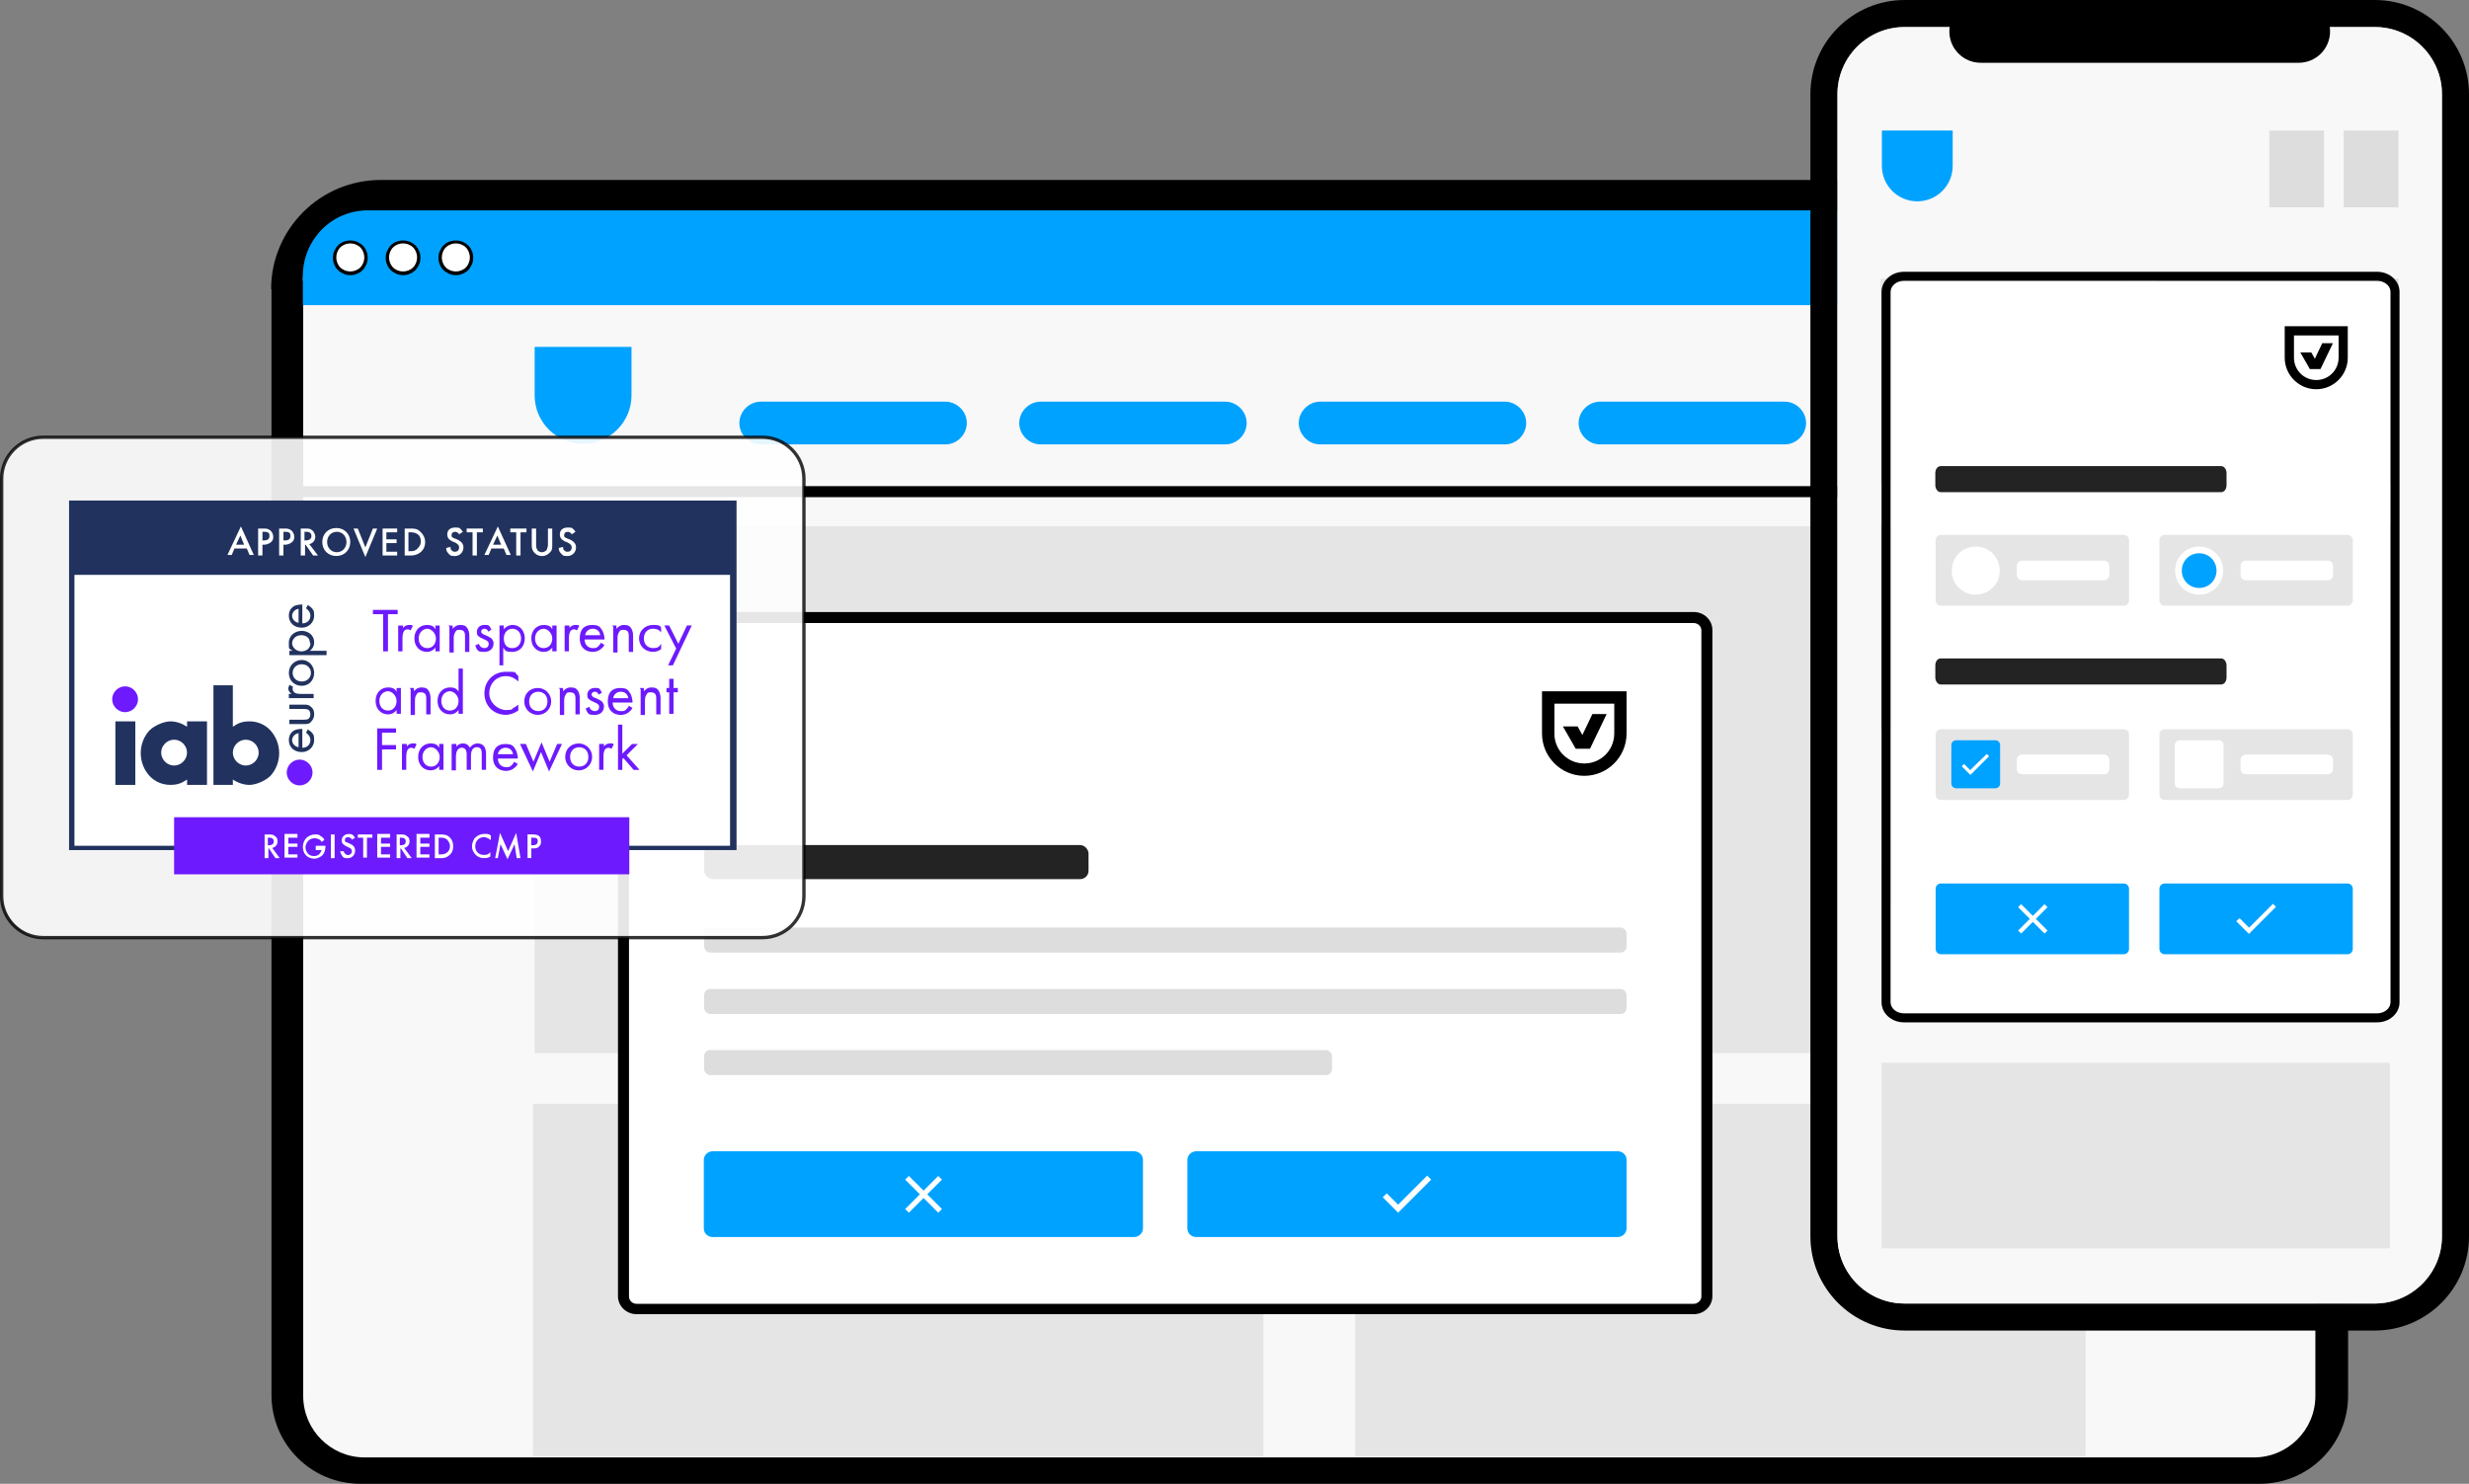 <?xml version="1.0" encoding="UTF-8"?>
<svg id="Layer_2" xmlns="http://www.w3.org/2000/svg" viewBox="0 0 739.29 444.4">
  <rect x="0" y="0" width="739.29" height="444.4" fill="#808080" stroke="none"/>
  <defs>
    <style>
      .cls-1 {
        fill: #00a2ff;
      }

      .cls-2, .cls-3 {
        fill: #fff;
      }

      .cls-4 {
        opacity: .8;
      }

      .cls-4, .cls-3 {
        isolation: isolate;
      }

      .cls-5 {
        fill: #e5e5e5;
      }

      .cls-6 {
        fill: #6d1afe;
      }

      .cls-7 {
        fill: #21325e;
      }

      .cls-8 {
        fill: #ddd;
      }

      .cls-9 {
        fill: #232323;
      }

      .cls-3 {
        opacity: .9;
      }

      .cls-10 {
        fill: #f8f8f8;
      }
    </style>
  </defs>
  <g id="Layer_1-2" data-name="Layer_1">
    <g>
      <g>
        <g>
          <g>
            <path d="M81.19,86.6c0-4.3.8-8.5,2.5-12.5,1.6-3.9,4-7.5,7.1-10.6s6.6-5.4,10.6-7.1c3.9-1.6,8.2-2.5,12.5-2.5h556.5c4.3,0,8.5.8,12.5,2.5,3.9,1.6,7.5,4,10.6,7.1,3,3,5.4,6.6,7.1,10.6,1.6,3.9,2.5,8.2,2.5,12.5v331.4c0,14.6-11.8,26.4-26.4,26.4H107.89c-14.7,0-26.6-11.9-26.6-26.6V86.6h-.1Z"/>
            <path class="cls-10" d="M90.69,84c0-8.4,5.4-16.2,14.2-18.8,1.6-.5,3.3-.7,5-.7h563.9c8.4,0,16.2,5.4,18.8,14.2s.7,3.3.7,5v334.4c0,10.2-8.3,18.4-18.4,18.4H109.19c-10.2,0-18.4-8.3-18.4-18.4V84h-.1Z"/>
            <path class="cls-5" d="M623.89,157.6H160.09v157.8h463.8v-157.8Z"/>
            <path class="cls-5" d="M378.29,330.6h-218.7v105.5h218.7v-105.5Z"/>
            <path class="cls-5" d="M624.49,330.6h-218.7v105.5h218.7v-105.5Z"/>
            <path class="cls-1" d="M90.69,82.5c0-5.2,2.1-10.1,5.7-13.8,3.7-3.7,8.6-5.7,13.8-5.7h563.6c2.6,0,5.1.5,7.5,1.5s4.5,2.4,6.3,4.2,3.3,4,4.2,6.3,1.5,4.9,1.5,7.5v8.9H90.69v-8.9Z"/>
            <g>
              <path class="cls-2" d="M104.89,72.4c.6,0,1.2.1,1.8.4.6.2,1.1.6,1.5,1s.8,1,1,1.5c.2.6.4,1.2.4,1.8s-.1,1.2-.4,1.8c-.2.6-.6,1.1-1,1.5s-1,.8-1.5,1c-.6.2-1.2.4-1.8.4s-1.2-.1-1.8-.4c-.6-.2-1.1-.6-1.5-1s-.8-1-1-1.5c-.2-.6-.4-1.2-.4-1.8s.1-1.2.4-1.8c.2-.6.6-1.1,1-1.5s1-.8,1.5-1c.6-.2,1.2-.4,1.8-.4Z"/>
              <path d="M104.89,82.4c-.7,0-1.4-.1-2-.4-.6-.3-1.2-.6-1.7-1.1s-.9-1.1-1.1-1.7c-.3-.6-.4-1.3-.4-2s.1-1.4.4-2,.6-1.2,1.1-1.7,1.1-.9,1.7-1.1c1.3-.5,2.7-.5,4,0,.6.3,1.2.6,1.7,1.1s.9,1.1,1.1,1.7c.3.6.4,1.3.4,2s-.1,1.4-.4,2-.6,1.2-1.1,1.7-1.1.9-1.7,1.1c-.6.3-1.3.4-2,.4ZM104.89,72.9c-.6,0-1.1.1-1.6.3s-1,.5-1.4.9-.7.9-.9,1.4c-.2.5-.3,1.1-.3,1.6s.1,1.1.3,1.6c.2.5.5,1,.9,1.4s.9.7,1.4.9c1,.4,2.2.4,3.2,0,.5-.2,1-.5,1.4-.9s.7-.9.9-1.4c.2-.5.3-1.1.3-1.6s-.1-1.1-.3-1.6c-.2-.5-.5-1-.9-1.4s-.9-.7-1.4-.9-1.1-.3-1.6-.3Z"/>
            </g>
            <g>
              <path class="cls-2" d="M120.69,72.4c.6,0,1.2.1,1.8.4.6.2,1.1.6,1.5,1s.8,1,1,1.5c.2.6.4,1.2.4,1.8s-.1,1.2-.4,1.8c-.2.6-.6,1.1-1,1.5s-1,.8-1.5,1c-.6.2-1.2.4-1.8.4s-1.2-.1-1.8-.4c-.6-.2-1.1-.6-1.5-1s-.8-1-1-1.5c-.2-.6-.4-1.2-.4-1.8s.1-1.2.4-1.8c.2-.6.6-1.1,1-1.5s1-.8,1.5-1c.6-.2,1.2-.4,1.8-.4Z"/>
              <path d="M120.69,82.4c-.7,0-1.4-.1-2-.4-.6-.3-1.2-.6-1.7-1.1s-.9-1.1-1.1-1.7c-.3-.6-.4-1.3-.4-2s.1-1.4.4-2,.6-1.2,1.1-1.7,1.1-.9,1.7-1.1c1.3-.5,2.7-.5,4,0,.6.3,1.2.6,1.7,1.1s.9,1.1,1.1,1.7c.3.6.4,1.3.4,2s-.1,1.4-.4,2-.6,1.2-1.1,1.7-1.1.9-1.7,1.1c-.6.3-1.3.4-2,.4ZM120.69,72.9c-.6,0-1.1.1-1.6.3s-1,.5-1.4.9-.7.9-.9,1.4c-.2.5-.3,1.1-.3,1.6s.1,1.1.3,1.6c.2.5.5,1,.9,1.4s.9.7,1.4.9c1,.4,2.2.4,3.2,0,.5-.2,1-.5,1.4-.9s.7-.9.9-1.4c.2-.5.3-1.1.3-1.6s-.1-1.1-.3-1.6c-.2-.5-.5-1-.9-1.4s-.9-.7-1.4-.9-1.1-.3-1.6-.3Z"/>
            </g>
            <g>
              <path class="cls-2" d="M136.49,72.4c.6,0,1.2.1,1.8.4.6.2,1.1.6,1.5,1s.8,1,1,1.5c.2.6.4,1.2.4,1.8s-.1,1.2-.4,1.8c-.2.6-.6,1.1-1,1.5s-1,.8-1.5,1c-.6.2-1.2.4-1.8.4s-1.2-.1-1.8-.4c-.6-.2-1.1-.6-1.5-1s-.8-1-1-1.5c-.2-.6-.4-1.2-.4-1.8s.1-1.2.4-1.8c.2-.6.6-1.1,1-1.5s1-.8,1.5-1c.6-.2,1.2-.4,1.8-.4Z"/>
              <path d="M136.49,82.4c-.7,0-1.4-.1-2-.4-.6-.3-1.2-.6-1.7-1.1s-.9-1.1-1.1-1.7c-.3-.6-.4-1.3-.4-2s.1-1.4.4-2,.6-1.2,1.1-1.7,1.1-.9,1.7-1.1c1.3-.5,2.7-.5,4,0,.6.3,1.2.6,1.7,1.1s.9,1.1,1.1,1.7c.3.6.4,1.3.4,2s-.1,1.4-.4,2-.6,1.2-1.1,1.7-1.1.9-1.7,1.1c-.6.3-1.3.4-2,.4ZM136.49,72.9c-.6,0-1.1.1-1.6.3s-1,.5-1.4.9-.7.9-.9,1.4c-.2.5-.3,1.1-.3,1.6s.1,1.1.3,1.6c.2.5.5,1,.9,1.4s.9.7,1.4.9c1,.4,2.2.4,3.2,0,.5-.2,1-.5,1.4-.9s.7-.9.9-1.4c.2-.5.3-1.1.3-1.6s-.1-1.1-.3-1.6c-.2-.5-.5-1-.9-1.4s-.9-.7-1.4-.9-1.1-.3-1.6-.3Z"/>
            </g>
            <path d="M693.39,145.6H90.69v3.3h602.6v-3.3h.1Z"/>
          </g>
          <g>
            <path class="cls-1" d="M160.09,103.9h29v14.5c0,8-6.5,14.5-14.5,14.5h0c-8,0-14.5-6.5-14.5-14.5v-14.5h0Z"/>
            <path class="cls-1" d="M622.69,122.2c-1.2-1.2-2.8-1.9-4.5-1.9h-55.3c-1.7,0-3.3.7-4.5,1.9-1.2,1.2-1.9,2.8-1.9,4.5s.7,3.3,1.9,4.5,2.8,1.9,4.5,1.9h55.3c1.7,0,3.3-.7,4.5-1.9,1.2-1.2,1.9-2.8,1.9-4.5s-.7-3.3-1.9-4.5Z"/>
            <path class="cls-1" d="M538.89,122.2c-1.2-1.2-2.8-1.9-4.5-1.9h-55.3c-1.7,0-3.3.7-4.5,1.9-1.2,1.2-1.9,2.8-1.9,4.5s.7,3.3,1.9,4.5,2.8,1.9,4.5,1.9h55.3c1.7,0,3.3-.7,4.5-1.9,1.2-1.2,1.9-2.8,1.9-4.5s-.7-3.3-1.9-4.5Z"/>
            <path class="cls-1" d="M455.09,122.2c-1.2-1.2-2.8-1.9-4.5-1.9h-55.3c-1.7,0-3.3.7-4.5,1.9s-1.9,2.8-1.9,4.5.7,3.3,1.9,4.5,2.8,1.9,4.5,1.9h55.3c1.7,0,3.3-.7,4.5-1.9,1.2-1.2,1.9-2.8,1.9-4.5s-.7-3.3-1.9-4.5Z"/>
            <path class="cls-1" d="M371.39,122.2c-1.2-1.2-2.8-1.9-4.5-1.9h-55.3c-1.7,0-3.3.7-4.5,1.9s-1.9,2.8-1.9,4.5.7,3.3,1.9,4.5,2.8,1.9,4.5,1.9h55.3c1.7,0,3.3-.7,4.5-1.9,1.2-1.2,1.9-2.8,1.9-4.5s-.7-3.3-1.9-4.5Z"/>
            <path class="cls-1" d="M287.59,122.2c-1.2-1.2-2.8-1.9-4.5-1.9h-55.3c-1.7,0-3.3.7-4.5,1.9-1.2,1.2-1.9,2.8-1.9,4.5s.7,3.3,1.9,4.5,2.8,1.9,4.5,1.9h55.3c1.7,0,3.3-.7,4.5-1.9s1.9-2.8,1.9-4.5-.7-3.3-1.9-4.5Z"/>
          </g>
        </g>
        <g>
          <g>
            <path class="cls-2" d="M506.24,184.9H191.64c-2.6,0-4.7,1.7-4.7,3.8v199.5c0,2.1,2.1,3.8,4.7,3.8h314.6c2.6,0,4.7-1.7,4.7-3.8v-199.5c0-2.1-2.1-3.8-4.7-3.8h0Z"/>
            <path d="M507.14,393.6H190.64c-3.1,0-5.6-2.4-5.6-5.4v-199.5c0-3,2.5-5.4,5.6-5.4h316.5c3.1,0,5.6,2.4,5.6,5.4v199.5c0,3-2.5,5.4-5.6,5.4ZM190.64,186.6c-1.2,0-2.3,1-2.3,2.2v199.5c0,1.2,1,2.2,2.3,2.2h316.5c1.2,0,2.3-1,2.3-2.2v-199.5c0-1.2-1-2.2-2.3-2.2H190.64Z"/>
          </g>
          <g>
            <rect class="cls-9" x="210.84" y="253.1" width="115.1" height="10.2" rx="2.5" ry="2.5"/>
            <g>
              <g>
                <rect class="cls-8" x="210.84" y="277.8" width="276.2" height="7.5" rx="1.8" ry="1.8"/>
                <rect class="cls-8" x="210.84" y="296.2" width="276.2" height="7.5" rx="1.8" ry="1.8"/>
                <rect class="cls-8" x="210.84" y="314.5" width="188" height="7.5" rx="1.8" ry="1.8"/>
              </g>
              <g>
                <g>
                  <path class="cls-1" d="M213.44,344.8h126.1c1.5,0,2.7,1.1,2.7,2.6v20.5c0,1.4-1.2,2.6-2.7,2.6h-126.1c-1.5,0-2.7-1.1-2.7-2.6v-20.5c0-1.4,1.2-2.6,2.7-2.6Z"/>
                  <path class="cls-2" d="M282.04,353.3l-1.1-1.1-4.4,4.4-4.4-4.4-1.1,1.1,4.4,4.4-4.4,4.4,1.1,1.1,4.4-4.4,4.4,4.4,1.1-1.1-4.4-4.4,4.4-4.4h0Z"/>
                </g>
                <g>
                  <path class="cls-1" d="M358.24,344.8h126.1c1.5,0,2.7,1.1,2.7,2.6v20.5c0,1.4-1.2,2.6-2.7,2.6h-126.1c-1.5,0-2.7-1.1-2.7-2.6v-20.5c0-1.4,1.2-2.6,2.7-2.6Z"/>
                  <path class="cls-2" d="M418.64,360.8l-3.4-3.4-1.2,1.2,4.6,4.6,9.9-9.9-1.2-1.2-8.8,8.8.1-.1Z"/>
                </g>
              </g>
            </g>
          </g>
          <g>
            <path d="M461.72,207.04v12.66c0,6.97,5.69,12.66,12.66,12.66s12.66-5.69,12.66-12.66v-12.66h-25.47.14ZM483.35,219.7c0,4.98-3.98,8.96-8.96,8.96s-8.96-3.98-8.96-8.96v-8.96h17.93v8.96h0Z"/>
            <polygon points="471.82 224.25 471.82 224.25 471.82 224.25 476.09 224.25 476.09 224.25 481.07 213.87 476.8 213.87 473.81 220.13 472.39 217.57 467.98 217.57 471.82 224.25 471.82 224.25"/>
          </g>
        </g>
        <g>
          <g>
            <g>
              <g>
                <path class="cls-10" d="M711.09,4.1h-140.8c-13.3,0-24.2,10.8-24.2,24.1v342.1c0,13.3,10.8,24.1,24.2,24.1h140.8c13.3,0,24.2-10.8,24.2-24.1V28.2c0-13.3-10.8-24.1-24.2-24.1ZM731.19,370.3c0,11.1-9,20.1-20.1,20.1h-140.8c-11.1,0-20.1-9-20.1-20.1V28.2c0-11.1,9-20.1,20.1-20.1h140.8c11.1,0,20.1,9,20.1,20.1v342.1Z"/>
                <path d="M711.09,0h-140.8c-15.5,0-28.2,12.6-28.2,28.2v342.1c0,15.5,12.6,28.2,28.2,28.2h140.8c15.5,0,28.2-12.6,28.2-28.2V28.2c0-15.5-12.6-28.2-28.2-28.2ZM731.19,370.3c0,11.1-9,20.1-20.1,20.1h-140.8c-11.1,0-20.1-9-20.1-20.1V28.2c0-11.1,9-20.1,20.1-20.1h140.8c11.1,0,20.1,9,20.1,20.1v342.1Z"/>
                <path class="cls-10" d="M731.19,28.2v342.1c0,11.1-9,20.1-20.1,20.1h-140.8c-11.1,0-20.1-9-20.1-20.1V28.2c0-11.1,9-20.1,20.1-20.1h140.8c11.1,0,20.1,9,20.1,20.1Z"/>
              </g>
              <path d="M688.29,0h-95.2c-5.2,0-9.4,4.2-9.4,9.4s4.2,9.4,9.4,9.4h95.2c5.2,0,9.4-4.2,9.4-9.4s-4.2-9.4-9.4-9.4Z"/>
            </g>
            <path class="cls-5" d="M635.49,83.5h-72.4v61.4h72.4v-61.4Z"/>
            <path class="cls-5" d="M635.49,157.1h-72.4v61.4h72.4v-61.4Z"/>
            <path class="cls-8" d="M718.19,83.5h-72.4v61.4h72.4v-61.4Z"/>
            <path class="cls-5" d="M617.69,243.1h-36.6c-9.9,0-17.8,8-17.8,17.8h0c0,9.9,8,17.8,17.8,17.8h36.6c9.9,0,17.8-8,17.8-17.8h0c0-9.9-8-17.8-17.8-17.8Z"/>
            <path class="cls-8" d="M697.69,243.1h-36.6c-9.9,0-17.8,8-17.8,17.8h0c0,9.9,8,17.8,17.8,17.8h36.6c9.9,0,17.8-8,17.8-17.8h0c0-9.9-8-17.8-17.8-17.8Z"/>
            <path class="cls-8" d="M718.19,157.1h-72.4v61.4h72.4v-61.4Z"/>
            <path class="cls-5" d="M715.59,318.3h-152.2v55.6h152.2v-55.6Z"/>
            <path class="cls-1" d="M563.39,39.1h21.3v10.6c0,5.9-4.8,10.6-10.6,10.6h0c-5.9,0-10.6-4.8-10.6-10.6v-10.6h-.1Z"/>
            <path class="cls-8" d="M718.19,39.1h-16.4v23h16.4v-23Z"/>
            <path class="cls-8" d="M695.89,39.1h-16.4v23h16.4v-23Z"/>
          </g>
          <g>
            <path class="cls-2" d="M570.09,84.1h141.7c2.2,0,4,1.5,4,3.3v212.8c0,1.8-1.8,3.3-4,3.3h-141.7c-2.2,0-4-1.5-4-3.3V87.4c0-1.8,1.8-3.3,4-3.3h0Z"/>
            <path d="M711.79,81.4h-141.7c-3.7,0-6.7,2.7-6.7,6v212.8c0,3.3,3,6,6.7,6h141.7c3.7,0,6.7-2.7,6.7-6V87.4c0-3.3-3-6-6.7-6h0ZM715.79,300.2c0,1.8-1.8,3.3-4,3.3h-141.7c-2.2,0-4-1.5-4-3.3V87.4c0-1.8,1.8-3.3,4-3.3h141.7c2.2,0,4,1.5,4,3.3v212.8Z"/>
            <path class="cls-9" d="M665.09,139.6h-84c-.9,0-1.6.9-1.6,2.1v3.6c0,1.1.7,2.1,1.6,2.1h84c.9,0,1.6-.9,1.6-2.1v-3.6c0-1.1-.7-2.1-1.6-2.1Z"/>
            <path class="cls-9" d="M665.09,197.2h-84c-.9,0-1.6.9-1.6,2.1v3.6c0,1.1.7,2.1,1.6,2.1h84c.9,0,1.6-.9,1.6-2.1v-3.6c0-1.1-.7-2.1-1.6-2.1Z"/>
            <path class="cls-5" d="M635.89,218.4h-54.7c-.9,0-1.6.7-1.6,1.6v18c0,.9.7,1.6,1.6,1.6h54.7c.9,0,1.6-.7,1.6-1.6v-18c0-.9-.7-1.6-1.6-1.6Z"/>
            <path class="cls-2" d="M629.99,226h-24.5c-.9,0-1.6.7-1.6,1.6v2.7c0,.9.7,1.6,1.6,1.6h24.5c.9,0,1.6-.7,1.6-1.6v-2.7c0-.9-.7-1.6-1.6-1.6Z"/>
            <path class="cls-1" d="M585.79,221.7h11.6c.8,0,1.5.6,1.5,1.4v11.6c0,.8-.7,1.4-1.5,1.4h-11.6c-.8,0-1.5-.6-1.5-1.4v-11.6c0-.8.7-1.4,1.5-1.4Z"/>
            <path class="cls-2" d="M590.09,230.8l-2-2-.7.7,2.6,2.6,5.6-5.6-.7-.7-5,4.9h0l.2.1Z"/>
            <path class="cls-5" d="M702.89,218.4h-54.7c-.9,0-1.6.7-1.6,1.6v18c0,.9.7,1.6,1.6,1.6h54.7c.9,0,1.6-.7,1.6-1.6v-18c0-.9-.7-1.6-1.6-1.6Z"/>
            <path class="cls-1" d="M635.89,264.6h-54.7c-.9,0-1.6.7-1.6,1.6v18c0,.9.7,1.6,1.6,1.6h54.7c.9,0,1.6-.7,1.6-1.6v-18c0-.9-.7-1.6-1.6-1.6Z"/>
            <path class="cls-1" d="M702.89,264.6h-54.7c-.9,0-1.6.7-1.6,1.6v18c0,.9.7,1.6,1.6,1.6h54.7c.9,0,1.6-.7,1.6-1.6v-18c0-.9-.7-1.6-1.6-1.6Z"/>
            <path class="cls-2" d="M696.99,226h-24.5c-.9,0-1.6.7-1.6,1.6v2.7c0,.9.7,1.6,1.6,1.6h24.5c.9,0,1.6-.7,1.6-1.6v-2.7c0-.9-.7-1.6-1.6-1.6Z"/>
            <path class="cls-2" d="M652.69,221.7h11.6c.8,0,1.5.6,1.5,1.4v11.6c0,.8-.7,1.4-1.5,1.4h-11.6c-.8,0-1.5-.6-1.5-1.4v-11.6c0-.8.7-1.4,1.5-1.4Z"/>
            <path class="cls-5" d="M635.89,160.2h-54.7c-.9,0-1.6.7-1.6,1.6v18c0,.9.7,1.6,1.6,1.6h54.7c.9,0,1.6-.7,1.6-1.6v-18c0-.9-.7-1.6-1.6-1.6Z"/>
            <path class="cls-2" d="M629.99,167.9h-24.5c-.9,0-1.6.7-1.6,1.6v2.7c0,.9.7,1.6,1.6,1.6h24.5c.9,0,1.6-.7,1.6-1.6v-2.7c0-.9-.7-1.6-1.6-1.6Z"/>
            <path class="cls-2" d="M591.59,178.1c4,0,7.2-3.2,7.2-7.2s-3.2-7.2-7.2-7.2-7.2,3.2-7.2,7.2,3.2,7.2,7.2,7.2Z"/>
            <path class="cls-5" d="M702.89,160.2h-54.7c-.9,0-1.6.7-1.6,1.6v18c0,.9.7,1.6,1.6,1.6h54.7c.9,0,1.6-.7,1.6-1.6v-18c0-.9-.7-1.6-1.6-1.6Z"/>
            <path class="cls-2" d="M696.99,167.9h-24.5c-.9,0-1.6.7-1.6,1.6v2.7c0,.9.7,1.6,1.6,1.6h24.5c.9,0,1.6-.7,1.6-1.6v-2.7c0-.9-.7-1.6-1.6-1.6Z"/>
            <path class="cls-2" d="M658.49,178.1c4,0,7.2-3.2,7.2-7.2s-3.2-7.2-7.2-7.2-7.2,3.2-7.2,7.2,3.2,7.2,7.2,7.2Z"/>
            <path class="cls-1" d="M658.49,176.1c2.9,0,5.2-2.3,5.2-5.2s-2.3-5.2-5.2-5.2-5.2,2.3-5.2,5.2,2.3,5.2,5.2,5.2Z"/>
            <g>
              <path d="M684.11,97.7v9.44c0,5.2,4.24,9.44,9.44,9.44s9.44-4.24,9.44-9.44v-9.44h-18.99.11ZM700.24,107.14c0,3.71-2.97,6.68-6.68,6.68s-6.68-2.97-6.68-6.68v-6.68h13.37v6.68h0Z"/>
              <polygon points="691.64 110.54 691.64 110.54 691.64 110.54 694.82 110.54 694.82 110.54 698.54 102.79 695.35 102.79 693.13 107.46 692.07 105.55 688.78 105.55 691.64 110.54 691.64 110.54"/>
            </g>
            <path class="cls-2" d="M613.09,271.7l-.9-.9-3.5,3.5-3.5-3.5-.9.9,3.5,3.5-3.5,3.5.9.9,3.5-3.5,3.5,3.5.9-.9-3.5-3.5,3.5-3.5Z"/>
            <path class="cls-2" d="M673.39,277.8l-2.8-2.8-1,.9,3.8,3.8,8.1-8.1-.9-.9-7.1,7.1h-.1Z"/>
          </g>
        </g>
      </g>
      <g>
        <rect class="cls-3" x=".5" y="130.96" width="240.22" height="149.85" rx="12.42" ry="12.42"/>
        <g>
          <path class="cls-7" d="M220.54,149.91H20.68v104.69h199.86v-104.69Z"/>
          <path class="cls-2" d="M218.6,172.17H22.29v81.14h196.31v-81.14Z"/>
          <path class="cls-6" d="M188.44,244.76H52.13v17.1h136.3v-17.1Z"/>
          <path class="cls-6" d="M116.17,183.95v11.13h-1.45v-11.13h-3.06v-1.29h7.42v1.29h-3.06.16Z"/>
          <path class="cls-6" d="M119.4,187.34h1.29v.81c0-.16.65-.97,1.77-.97s.81,0,1.13.32l-.65,1.29c-.32-.16-.65-.32-.81-.32-.48,0-.81.16-1.13.48-.16.32-.48.81-.48,2.1v4.03h-1.29v-7.74h.16Z"/>
          <path class="cls-6" d="M130.37,187.34h1.29v7.74h-1.29v-1.13c-.48.65-1.29,1.29-2.58,1.29-1.94,0-3.71-1.45-3.71-4.03s1.77-4.03,3.71-4.03,2.26.81,2.58,1.29v-1.13h0ZM125.37,191.21c0,1.61.97,2.9,2.58,2.9s2.58-1.29,2.58-2.9-1.45-2.9-2.58-2.9-2.58.97-2.58,2.9Z"/>
          <path class="cls-6" d="M134.24,187.34h1.29v.97c.32-.32.97-1.13,2.26-1.13s1.77.32,2.26,1.13c.32.65.48,1.29.48,2.1v4.84h-1.29v-4.68c0-.48,0-.97-.32-1.45-.32-.32-.65-.48-1.29-.48s-.97,0-1.29.65c-.48.65-.48,1.45-.48,2.1v4.03h-1.29v-7.74l-.32-.32Z"/>
          <path class="cls-6" d="M146.18,189.11c-.16-.48-.65-.81-1.13-.81s-.97.32-.97.81.32.81,1.29,1.13c1.13.48,1.61.81,1.94,1.13.32.48.48.81.48,1.29,0,1.61-1.13,2.58-2.74,2.58s-2.1,0-2.74-1.94l1.13-.48c0,.48.65,1.29,1.61,1.29s1.29-.65,1.29-1.29-.48-.97-1.29-1.29c-.97-.48-1.45-.65-1.94-1.13-.32-.32-.32-.81-.32-1.13,0-1.29.97-2.1,2.26-2.1s1.45,0,2.1,1.45l-1.13.65.16-.16Z"/>
          <path class="cls-6" d="M150.85,199.27h-1.29v-11.94h1.29v1.13c.97-1.13,2.1-1.29,2.58-1.29,2.42,0,3.71,1.94,3.71,4.03s-1.29,4.03-3.71,4.03-2.1-.48-2.74-1.29v5.32h.16ZM156.02,191.21c0-1.94-1.29-2.9-2.58-2.9s-2.58.97-2.58,2.9.97,2.9,2.58,2.9,2.58-1.29,2.58-2.9Z"/>
          <path class="cls-6" d="M165.37,187.34h1.29v7.74h-1.29v-1.13c-.48.65-1.29,1.29-2.58,1.29-1.94,0-3.71-1.45-3.71-4.03s1.77-4.03,3.71-4.03,2.26.81,2.58,1.29v-1.13h0ZM160.21,191.21c0,1.61.97,2.9,2.58,2.9s2.58-1.29,2.58-2.9-1.45-2.9-2.58-2.9-2.58.97-2.58,2.9Z"/>
          <path class="cls-6" d="M169.24,187.34h1.29v.81c0-.16.65-.97,1.77-.97s.81,0,1.13.32l-.65,1.29c-.32-.16-.65-.32-.81-.32-.48,0-.81.16-1.13.48-.16.32-.48.81-.48,2.1v4.03h-1.29v-7.74h.16Z"/>
          <path class="cls-6" d="M181.02,192.98c-.16.48-.48.97-.97,1.29-.65.65-1.61.97-2.58.97-1.94,0-3.87-1.13-3.87-4.03s1.45-4.03,3.71-4.03,2.42.81,2.9,1.45.81,1.94.81,2.9h-5.97c0,1.61,1.13,2.58,2.42,2.58s1.13-.16,1.61-.48c.32-.32.65-.65.81-1.13l1.13.65v-.16ZM179.73,190.24c-.16-1.29-1.13-1.94-2.26-1.94s-2.1.81-2.26,1.94h4.52,0Z"/>
          <path class="cls-6" d="M183.28,187.34h1.29v.97c.32-.32.97-1.13,2.26-1.13s1.77.32,2.26,1.13c.32.65.48,1.29.48,2.1v4.84h-1.29v-4.68c0-.48,0-.97-.32-1.45-.32-.32-.65-.48-1.29-.48s-.97,0-1.29.65c-.48.65-.48,1.45-.48,2.1v4.03h-1.29v-7.74l-.32-.32Z"/>
          <path class="cls-6" d="M197.96,189.43c-.65-.97-1.77-1.13-2.42-1.13-1.45,0-2.74.97-2.74,2.9s1.29,2.9,2.74,2.9,1.77-.32,2.42-1.29v1.61c-.81.65-1.77.81-2.42.81-2.42,0-4.19-1.77-4.19-4.03s1.77-4.03,4.19-4.03,2.1.48,2.42.81v1.61-.16Z"/>
          <path class="cls-6" d="M202.47,194.27l-3.55-6.94h1.45l2.74,5.48,2.58-5.48h1.45l-5.65,11.94h-1.45l2.42-5h0Z"/>
          <path class="cls-2" d="M73.59,164.27h-3.39l-.81,1.94h-1.29l4.03-8.55,3.87,8.55h-1.29l-.81-1.94h-.32ZM73.1,163.14l-1.13-2.74-1.29,2.74h2.42Z"/>
          <path class="cls-2" d="M79.07,158.3c.48,0,1.13,0,1.77.48.65.48.97,1.29.97,1.94s0,1.13-.81,1.77c-.65.48-1.45.65-1.94.65h-.48v3.23h-1.29v-8.07h1.77,0ZM78.59,161.85h.48c1.13,0,1.61-.48,1.61-1.29s-.16-1.29-1.61-1.29h-.48v2.58Z"/>
          <path class="cls-2" d="M85.36,158.3c.48,0,1.13,0,1.77.48.65.48.97,1.29.97,1.94s0,1.13-.81,1.77c-.65.48-1.45.65-1.94.65h-.48v3.23h-1.29v-8.07h1.77,0ZM84.88,161.85h.48c1.13,0,1.61-.48,1.61-1.29s-.16-1.29-1.61-1.29h-.48v2.58Z"/>
          <path class="cls-2" d="M91.33,158.3c.97,0,1.61,0,2.1.48.81.65.97,1.61.97,1.94,0,1.13-.65,1.94-1.77,2.26l2.58,3.39h-1.45l-2.26-3.23h-.16v3.23h-1.29v-8.07h1.45-.16ZM91.17,161.85h.32c.32,0,1.77,0,1.77-1.29s-1.13-1.29-1.61-1.29h-.48v2.58Z"/>
          <path class="cls-2" d="M104.88,162.33c0,2.42-1.77,4.19-4.19,4.19s-4.19-1.77-4.19-4.19,1.77-4.19,4.19-4.19,4.19,1.77,4.19,4.19ZM103.75,162.33c0-1.77-1.29-3.06-2.9-3.06s-2.9,1.29-2.9,3.06,1.29,3.06,2.9,3.06,2.9-1.29,2.9-3.06Z"/>
          <path class="cls-2" d="M107.14,158.3l2.26,5.65,2.26-5.65h1.29l-3.55,8.55-3.55-8.55h1.29Z"/>
          <path class="cls-2" d="M118.92,159.43h-3.23v2.1h3.06v1.13h-3.06v2.58h3.23v1.13h-4.36v-8.07h4.36v1.13Z"/>
          <path class="cls-2" d="M122.79,158.3c1.13,0,2.1,0,2.9.81.97.81,1.61,1.94,1.61,3.23s-.48,2.42-1.61,3.23c-.97.65-1.77.81-2.9.81h-1.61v-8.07h1.61ZM122.3,165.08h.48c.65,0,1.45,0,2.1-.65.48-.48,1.13-1.13,1.13-2.26s-.48-1.94-1.13-2.26c-.65-.48-1.61-.48-2.1-.48h-.48v5.65h0Z"/>
          <path class="cls-2" d="M80.36,249.92c.81,0,1.45,0,1.94.48.81.48.81,1.29.81,1.61,0,.97-.65,1.77-1.61,1.94l2.26,3.06h-1.29l-1.94-2.9h-.16v2.9h-1.13v-7.1h1.29-.16ZM80.2,253.15h.32c.32,0,1.45,0,1.45-1.13s-.97-1.13-1.45-1.13h-.32v2.26Z"/>
          <path class="cls-2" d="M89.07,250.89h-2.74v1.77h2.74v.97h-2.74v2.26h2.74v.97h-3.87v-7.1h3.87v1.13Z"/>
          <path class="cls-2" d="M94.56,253.31h2.9c0,1.29-.32,2.26-.97,2.9-.81.65-1.61.97-2.42.97s-1.77-.32-2.42-.97c-.65-.65-.97-1.61-.97-2.58s.48-2.1.97-2.58c.65-.65,1.61-1.13,2.58-1.13s1.29,0,1.77.48c.65.32.97.81,1.13,1.13l-.81.65c-.16-.32-.48-.65-.81-.81s-.81-.32-1.29-.32c-.97,0-1.45.32-1.94.81s-.81,1.29-.81,1.94.32,1.45.81,1.94,1.13.65,1.77.65,1.13-.16,1.61-.65c.32-.32.48-.81.65-1.13h-1.77v-1.29Z"/>
          <path class="cls-2" d="M100.2,249.92v7.1h-1.13v-7.1h1.13Z"/>
          <path class="cls-2" d="M105.37,251.54s0-.32-.32-.48c-.16-.16-.48-.32-.81-.32-.65,0-.97.32-.97.81s0,.65.81.81l.65.32c1.29.48,1.61,1.29,1.61,2.1,0,1.29-.97,2.26-2.26,2.26s-1.29-.32-1.61-.65c-.32-.48-.48-.81-.65-1.45h1.13s0,.48.32.65c.16.32.48.48.97.48.65,0,1.13-.48,1.13-1.13s-.48-.97-.97-1.13l-.65-.32c-.65-.32-1.45-.81-1.45-1.77s.81-1.94,2.1-1.94,1.13.32,1.45.48c.16.16.32.48.48.65l-.81.48-.16.16Z"/>
          <path class="cls-2" d="M109.88,250.89v5.97h-1.13v-5.97h-1.61v-.97h4.36v.97h-1.61Z"/>
          <path class="cls-2" d="M116.82,250.89h-2.74v1.77h2.74v.97h-2.74v2.26h2.74v.97h-3.87v-7.1h3.87v1.13Z"/>
          <path class="cls-2" d="M119.88,249.92c.81,0,1.45,0,1.94.48.81.48.81,1.29.81,1.61,0,.97-.65,1.77-1.61,1.94l2.26,3.06h-1.29l-1.94-2.9h-.16v2.9h-1.13v-7.1h1.29-.16ZM119.72,253.15h.32c.32,0,1.45,0,1.45-1.13s-.97-1.13-1.45-1.13h-.32v2.26Z"/>
          <path class="cls-2" d="M128.59,250.89h-2.74v1.77h2.74v.97h-2.74v2.26h2.74v.97h-3.87v-7.1h3.87v1.13Z"/>
          <path class="cls-2" d="M131.82,249.92c.97,0,1.77,0,2.58.65s1.29,1.61,1.29,2.9-.48,2.26-1.45,2.9c-.81.65-1.61.65-2.58.65h-1.45v-7.1h1.61ZM131.34,255.89h.48c.48,0,1.29,0,1.94-.48.48-.32.97-.97.97-1.94s-.48-1.61-.97-2.1c-.65-.48-1.29-.48-1.94-.48h-.48v5Z"/>
          <path class="cls-2" d="M137.47,160.08c0-.16-.16-.32-.32-.48-.32-.16-.48-.32-.81-.32-.81,0-1.13.48-1.13.97s0,.65.81.97l.81.32c1.45.65,1.94,1.45,1.94,2.42,0,1.45-1.13,2.58-2.58,2.58s-1.45-.32-1.94-.81-.65-.97-.65-1.61l1.29-.32c0,.32,0,.81.32.97.16.32.65.48.97.48.81,0,1.29-.48,1.29-1.29s-.65-1.13-1.13-1.45l-.81-.32c-.65-.32-1.61-.81-1.61-2.1s.81-2.1,2.42-2.1,1.29.32,1.61.48c.16.16.48.48.65.81l-.97.65-.16.16Z"/>
          <path class="cls-2" d="M142.79,159.43v6.94h-1.29v-6.94h-1.77v-1.13h4.84v1.13h-1.77,0Z"/>
          <path class="cls-2" d="M150.53,164.27h-3.39l-.81,1.94h-1.29l4.03-8.55,3.87,8.55h-1.29l-.81-1.94h-.32ZM150.05,163.14l-1.13-2.74-1.29,2.74h2.42Z"/>
          <path class="cls-2" d="M155.86,159.43v6.94h-1.29v-6.94h-1.77v-1.13h4.84v1.13h-1.77,0Z"/>
          <path class="cls-2" d="M160.53,158.3v4.84c0,.48,0,.97.32,1.45.16.48.81.81,1.45.81s1.29-.48,1.45-.81c.16-.48.32-.97.32-1.45v-4.84h1.29v5.16c0,.65,0,1.45-.81,2.1-.48.48-1.13.97-2.26.97s-1.77-.48-2.26-.97c-.65-.65-.81-1.45-.81-2.1v-5.16h1.29Z"/>
          <path class="cls-2" d="M171.18,160.08c0-.16-.16-.32-.32-.48-.32-.16-.48-.32-.81-.32-.81,0-1.13.48-1.13.97s0,.65.81.97l.81.32c1.45.65,1.94,1.45,1.94,2.42,0,1.45-1.13,2.58-2.58,2.58s-1.45-.32-1.94-.81-.65-.97-.65-1.61l1.29-.32c0,.32,0,.81.32.97.16.32.65.48.97.48.81,0,1.29-.48,1.29-1.29s-.65-1.13-1.13-1.45l-.81-.32c-.65-.32-1.61-.81-1.61-2.1s.81-2.1,2.42-2.1,1.29.32,1.61.48c.16.16.48.48.65.81l-.97.65-.16.16Z"/>
          <path class="cls-6" d="M118.75,206.05h1.29v7.74h-1.29v-1.13c-.48.65-1.29,1.29-2.58,1.29-1.94,0-3.71-1.45-3.71-4.03s1.77-4.03,3.71-4.03,2.26.81,2.58,1.29v-1.13h0ZM113.59,209.92c0,1.61.97,2.9,2.58,2.9s2.58-1.29,2.58-2.9-1.45-2.9-2.58-2.9-2.58.97-2.58,2.9Z"/>
          <path class="cls-6" d="M122.63,206.05h1.29v.97c.32-.32.97-1.13,2.26-1.13s1.77.32,2.26,1.13c.32.65.48,1.29.48,2.1v4.84h-1.29v-4.68c0-.48,0-.97-.32-1.45-.32-.32-.65-.48-1.29-.48s-.97,0-1.29.65c-.48.65-.48,1.45-.48,2.1v4.03h-1.29v-7.74l-.32-.32Z"/>
          <path class="cls-6" d="M137.3,200.24h1.29v13.55h-1.29v-1.13c-.48.65-1.29,1.29-2.58,1.29-1.94,0-3.71-1.45-3.71-4.03s1.77-4.03,3.71-4.03,2.26.81,2.58,1.29v-6.94ZM132.14,209.92c0,1.61.97,2.9,2.58,2.9s2.58-1.29,2.58-2.9-1.45-2.9-2.58-2.9-2.58.97-2.58,2.9Z"/>
          <path class="cls-6" d="M155.21,204.11c-.32-.32-.97-.81-1.61-1.13s-1.45-.48-2.1-.48c-2.9,0-5,2.26-5,5.16s2.74,5,5,5,1.61-.32,2.26-.65,1.29-.81,1.45-.97v1.77c-1.45.97-2.74,1.29-3.71,1.29-3.71,0-6.45-2.74-6.45-6.45s2.74-6.45,6.45-6.45,2.26,0,3.71,1.29v1.77-.16Z"/>
          <path class="cls-6" d="M156.98,210.08c0-2.42,1.77-4.03,4.03-4.03s4.03,1.77,4.03,4.03-1.77,4.03-4.03,4.03-4.03-1.77-4.03-4.03ZM158.44,210.08c0,1.94,1.29,2.9,2.74,2.9s2.74-.97,2.74-2.9-1.29-2.9-2.74-2.9-2.74.97-2.74,2.9Z"/>
          <path class="cls-6" d="M167.31,206.05h1.29v.97c.32-.32.97-1.13,2.26-1.13s1.77.32,2.26,1.13c.32.65.48,1.29.48,2.1v4.84h-1.29v-4.68c0-.48,0-.97-.32-1.45-.32-.32-.65-.48-1.29-.48s-.97,0-1.29.65c-.48.65-.48,1.45-.48,2.1v4.03h-1.29v-7.74l-.32-.32Z"/>
          <path class="cls-6" d="M179.24,207.98c-.16-.48-.65-.81-1.13-.81s-.97.32-.97.81.32.81,1.29,1.13c1.13.48,1.61.81,1.94,1.13.32.48.48.81.48,1.29,0,1.61-1.13,2.58-2.74,2.58s-2.1,0-2.74-1.94l1.13-.48c0,.48.65,1.29,1.61,1.29s1.29-.65,1.29-1.29-.48-.97-1.29-1.29c-.97-.48-1.45-.65-1.94-1.13-.32-.32-.32-.81-.32-1.13,0-1.29.97-2.1,2.26-2.1s1.45,0,2.1,1.45l-1.13.65.16-.16Z"/>
          <path class="cls-6" d="M189.41,211.86c-.16.48-.48.97-.97,1.29-.65.65-1.61.97-2.58.97-1.94,0-3.87-1.13-3.87-4.03s1.45-4.03,3.71-4.03,2.42.81,2.9,1.45.81,1.94.81,2.9h-5.97c0,1.61,1.13,2.58,2.42,2.58s1.13-.16,1.61-.48c.32-.32.65-.65.81-1.13l1.13.65v-.16ZM188.12,209.11c-.16-1.29-1.13-1.94-2.26-1.94s-2.1.81-2.26,1.94h4.52,0Z"/>
          <path class="cls-6" d="M191.5,206.05h1.29v.97c.32-.32.97-1.13,2.26-1.13s1.77.32,2.26,1.13c.32.65.48,1.29.48,2.1v4.84h-1.29v-4.68c0-.48,0-.97-.32-1.45-.32-.32-.65-.48-1.29-.48s-.97,0-1.29.65c-.48.65-.48,1.45-.48,2.1v4.03h-1.29v-7.74l-.32-.32Z"/>
          <path class="cls-6" d="M201.67,207.34v6.45h-1.29v-6.45h-.81v-1.29h.81v-2.74h1.29v2.74h1.29v1.29h-1.29Z"/>
          <path class="cls-6" d="M118.75,219.44h-4.36v3.71h4.19v1.29h-4.19v6.13h-1.45v-12.42h5.65v1.29h.16Z"/>
          <path class="cls-6" d="M120.53,222.82h1.29v.81c0-.16.65-.97,1.77-.97s.81,0,1.13.32l-.65,1.29c-.32-.16-.65-.32-.81-.32-.48,0-.81.16-1.13.48-.16.32-.48.81-.48,2.1v4.03h-1.29v-7.74h.16Z"/>
          <path class="cls-6" d="M131.5,222.82h1.29v7.74h-1.29v-1.13c-.48.65-1.29,1.29-2.58,1.29-1.94,0-3.71-1.45-3.71-4.03s1.77-4.03,3.71-4.03,2.26.81,2.58,1.29v-1.13h0ZM126.5,226.7c0,1.61.97,2.9,2.58,2.9s2.58-1.29,2.58-2.9-1.45-2.9-2.58-2.9-2.58.97-2.58,2.9Z"/>
          <path class="cls-6" d="M135.37,222.82h1.29v.81c.48-.65,1.13-.97,1.94-.97,1.45,0,1.94.97,2.1,1.29.81-1.13,1.77-1.29,2.26-1.29,2.26,0,2.58,1.94,2.58,3.06v4.84h-1.29v-4.68c0-.81,0-2.1-1.45-2.1s-1.77,1.45-1.77,2.42v4.36h-1.29v-4.52c0-.48,0-2.1-1.45-2.1s-1.77,1.61-1.77,2.58v4.19h-1.29v-7.74l.16-.16Z"/>
          <path class="cls-6" d="M155.05,228.63c-.16.48-.48.97-.97,1.29-.65.65-1.61.97-2.58.97-1.94,0-3.87-1.13-3.87-4.03s1.45-4.03,3.71-4.03,2.42.81,2.9,1.45.81,1.94.81,2.9h-5.97c0,1.61,1.13,2.58,2.42,2.58s1.13-.16,1.61-.48c.32-.32.65-.65.81-1.13l1.13.65v-.16ZM153.6,225.89c-.16-1.29-1.13-1.94-2.26-1.94s-2.1.81-2.26,1.94h4.52,0Z"/>
          <path class="cls-6" d="M157.47,222.82l2.26,5.32,2.42-5.81,2.42,5.81,2.26-5.32h1.45l-3.87,8.23-2.42-5.81-2.42,5.81-3.87-8.23h1.77Z"/>
          <path class="cls-6" d="M169.24,226.7c0-2.42,1.77-4.03,4.03-4.03s4.03,1.77,4.03,4.03-1.77,4.03-4.03,4.03-4.03-1.77-4.03-4.03ZM170.7,226.7c0,1.94,1.29,2.9,2.74,2.9s2.74-.97,2.74-2.9-1.29-2.9-2.74-2.9-2.74.97-2.74,2.9Z"/>
          <path class="cls-6" d="M179.57,222.82h1.29v.81c0-.16.65-.97,1.77-.97s.81,0,1.13.32l-.65,1.29c-.32-.16-.65-.32-.81-.32-.48,0-.81.16-1.13.48-.16.32-.48.81-.48,2.1v4.03h-1.29v-7.74h.16Z"/>
          <path class="cls-6" d="M186.34,217.02v8.71l2.9-2.9h1.77l-3.39,3.39,3.87,4.36h-1.77l-3.06-3.55-.32.32v3.23h-1.29v-13.55h1.29Z"/>
          <path class="cls-6" d="M89.72,227.5c-2.1,0-3.87,1.77-3.87,3.87s1.77,3.87,3.87,3.87,3.87-1.77,3.87-3.87-1.77-3.87-3.87-3.87Z"/>
          <path class="cls-6" d="M37.46,205.56c-2.1,0-3.87,1.77-3.87,3.87s1.77,3.87,3.87,3.87,3.87-1.77,3.87-3.87-1.77-3.87-3.87-3.87Z"/>
          <path class="cls-7" d="M40.52,216.05h-5.97v19.03h5.97v-19.03Z"/>
          <path class="cls-7" d="M73.59,229.28c-2.1,0-3.87-1.77-3.87-3.87s1.77-3.87,3.87-3.87,3.87,1.77,3.87,3.87-1.77,3.87-3.87,3.87ZM81.01,218.79c-1.61-1.77-3.87-2.74-6.29-2.74s-3.55.65-5,1.61v-12.42h-5.81v29.84h5.81v-1.61c1.45.97,3.23,1.61,5,1.61s4.68-1.13,6.29-2.74c1.61-1.77,2.58-4.19,2.58-6.77s-.97-5-2.58-6.77h0Z"/>
          <path class="cls-7" d="M52.13,229.28c-2.1,0-3.87-1.77-3.87-3.87s1.77-3.87,3.87-3.87,3.87,1.77,3.87,3.87-1.77,3.87-3.87,3.87ZM56.01,216.05v1.61c-1.45-.97-3.23-1.61-5-1.61s-4.68,1.13-6.29,2.74c-1.61,1.77-2.58,4.19-2.58,6.77s.97,5,2.58,6.77c1.61,1.77,3.87,2.74,6.29,2.74s3.55-.65,5-1.61v1.61h5.97v-19.03h-5.97Z"/>
          <path class="cls-7" d="M89.4,186.53c-1.13-.16-1.94-1.13-1.94-2.1s.81-1.94,1.94-2.1v4.19ZM91.49,182.18c.32,0,.65.48.97.81.32.48.48.81.48,1.45,0,1.29-.97,2.26-2.42,2.26v-5.65c-.97,0-2.1.16-2.74.65-.65.48-1.29,1.29-1.29,2.74,0,2.1,1.61,3.55,3.87,3.55s3.71-1.77,3.71-3.55-.32-1.77-.81-2.42c-.32-.32-.81-.65-1.13-.81l-.48.97h-.16ZM92.95,192.66c0,1.45-1.13,2.42-2.74,2.42s-2.74-1.29-2.74-2.42.97-2.42,2.74-2.42c1.45,0,2.58.81,2.58,2.26l.16.16ZM92.78,194.92c.65-.48,1.29-1.29,1.29-2.58,0-2.1-1.77-3.39-3.71-3.39s-3.87,1.29-3.87,3.55,0,1.61,1.13,2.42h-.97v1.29h11.13v-1.29h-5,0ZM87.62,201.53c0-1.29.97-2.58,2.74-2.58s2.74,1.29,2.74,2.58-.97,2.58-2.74,2.58-2.74-1.29-2.74-2.58ZM94.07,201.53c0-2.1-1.61-3.87-3.71-3.87s-3.87,1.61-3.87,3.87,1.61,3.87,3.87,3.87c2.1,0,3.71-1.61,3.71-3.87ZM93.91,209.11v-1.29h-3.87c-1.13,0-1.61-.16-1.94-.48-.16-.16-.48-.48-.48-.97s0-.48.16-.65l-1.13-.65c0,.32-.32.65-.32,1.13,0,.97.81,1.45.97,1.61h-.81v1.29h7.42ZM86.65,215.57v1.29h4.36c.81,0,1.61,0,2.1-.65.65-.65.97-1.45.97-2.26s-.16-1.61-.97-2.26c-.65-.65-1.29-.65-2.1-.65h-4.36v1.29h4.19c.48,0,1.13,0,1.61.32.16.16.48.65.48,1.29s-.32,1.13-.48,1.29c-.48.32-.97.32-1.61.32h-4.19ZM89.4,223.79c-1.13-.16-1.94-1.13-1.94-2.1s.81-1.94,1.94-2.1v4.19ZM91.49,219.44c.32,0,.65.48.97.81.32.48.48.81.48,1.45,0,1.29-.97,2.26-2.42,2.26v-5.65c-.97,0-2.1.16-2.74.65-.65.48-1.29,1.29-1.29,2.74,0,2.1,1.61,3.55,3.87,3.55s3.71-1.77,3.71-3.55-.32-1.77-.81-2.42c-.32-.32-.81-.65-1.13-.81l-.48.97h-.16Z"/>
          <path class="cls-2" d="M146.82,251.54c-.81-.65-1.45-.81-1.94-.81-1.45,0-2.58,1.13-2.58,2.74s1.13,2.58,2.58,2.58,1.45-.48,1.94-.81v1.29c-.65.48-1.45.48-1.94.48-1.29,0-2.1-.65-2.42-.97-.81-.81-1.13-1.61-1.13-2.58s.48-2.26,1.13-2.74c.81-.65,1.61-.97,2.58-.97s1.29,0,1.94.48v1.29h-.16Z"/>
          <path class="cls-2" d="M148.27,257.02l1.45-7.58,2.42,5.48,2.42-5.48,1.29,7.58h-1.13l-.65-4.19-2.1,4.52-2.1-4.52-.81,4.19h-1.13.32Z"/>
          <path class="cls-2" d="M159.57,249.92c.48,0,.97,0,1.61.32s.81,1.13.81,1.77,0,.97-.65,1.61c-.48.48-1.13.48-1.77.48h-.48v2.9h-1.13v-7.1h1.61ZM159.08,253.15h.48c.97,0,1.45-.48,1.45-1.13s0-1.13-1.45-1.13h-.48v2.26Z"/>
        </g>
        <path class="cls-4" d="M228.3,281.32H12.92c-7.12,0-12.92-5.8-12.92-12.92v-125.01c0-7.12,5.8-12.92,12.92-12.92h215.38c7.12,0,12.92,5.8,12.92,12.92v125.01c0,7.12-5.8,12.92-12.92,12.92ZM12.92,131.46c-6.57,0-11.92,5.35-11.92,11.92v125.01c0,6.57,5.35,11.92,11.92,11.92h215.38c6.57,0,11.92-5.35,11.92-11.92v-125.01c0-6.57-5.35-11.92-11.92-11.92H12.92Z"/>
      </g>
    </g>
  </g>
</svg>